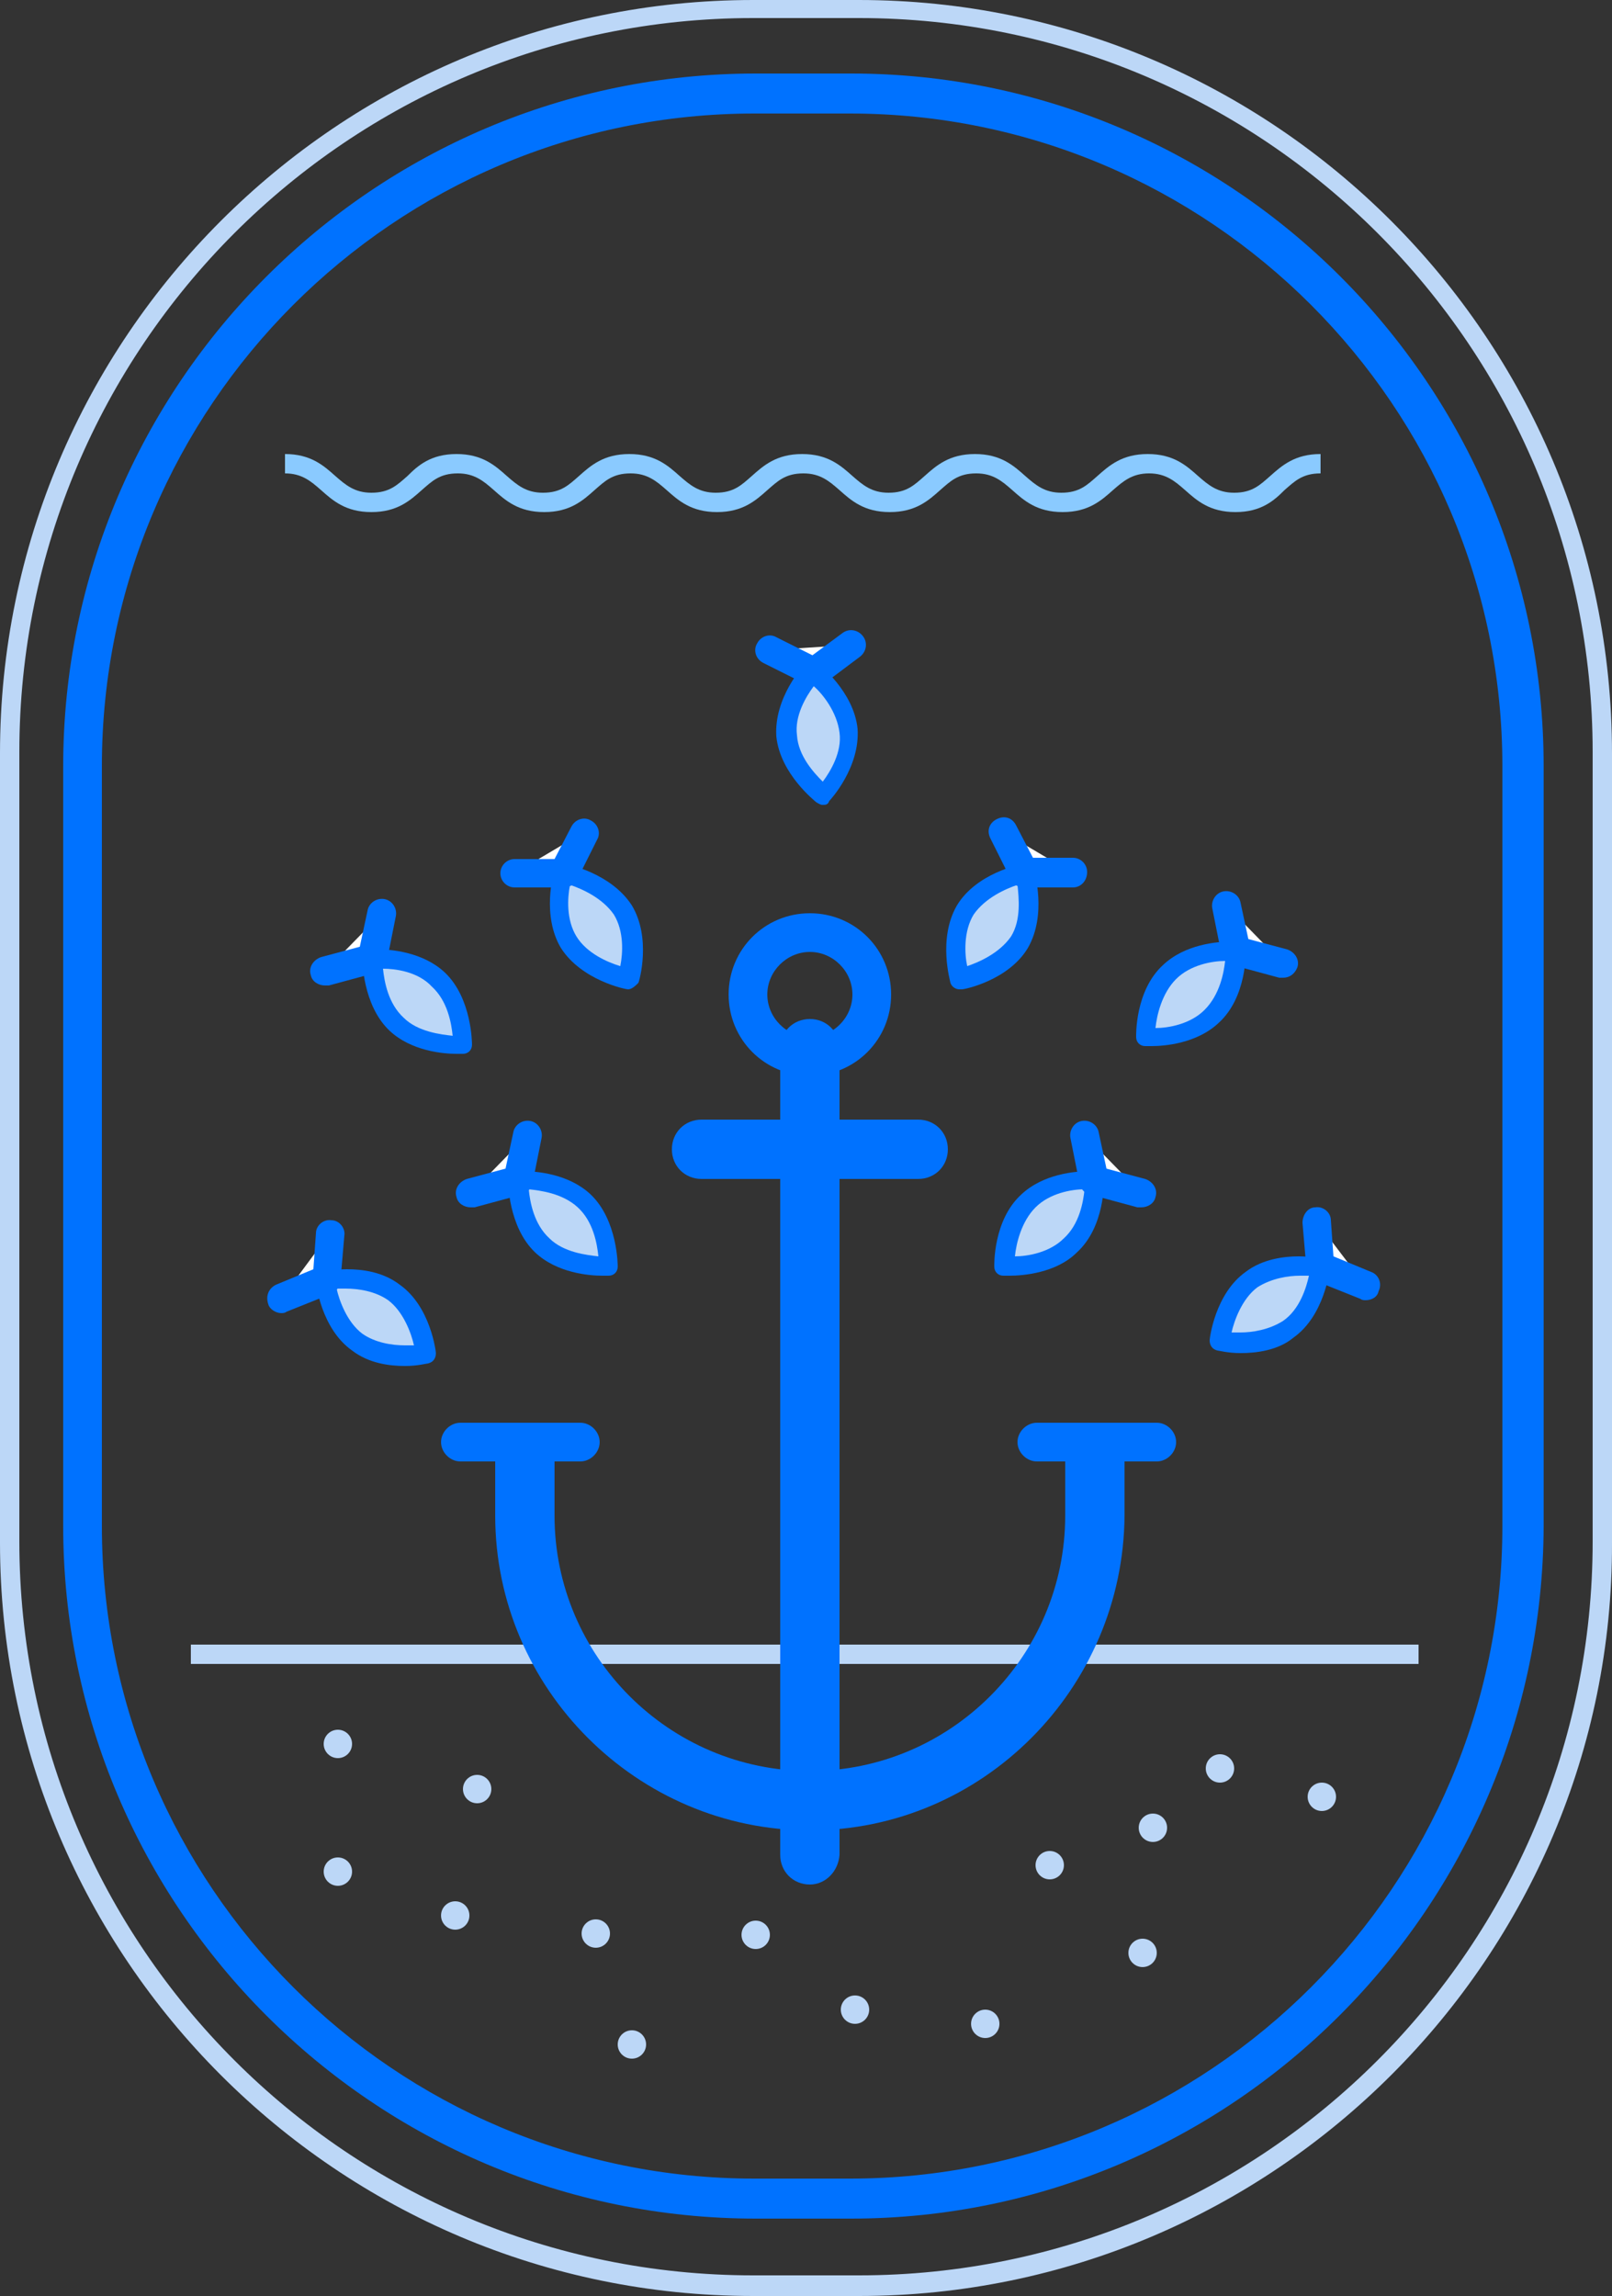 <?xml version="1.0" encoding="utf-8"?>
<!-- Generator: Adobe Illustrator 19.2.0, SVG Export Plug-In . SVG Version: 6.00 Build 0)  -->
<svg version="1.1" id="Layer_1" xmlns="http://www.w3.org/2000/svg" xmlns:xlink="http://www.w3.org/1999/xlink" x="0px" y="0px"
	 viewBox="0 0 125 178" style="enable-background:new 0 0 125 178;" xml:space="preserve">
<rect x="0" y="0" width="125" height="178" fill="#333333" stroke="none"/>
<style type="text/css">
	.st0{fill:#8ACAFF;}
	.st1{fill:#BCD7F7;}
	.st2{fill:#0072FF;}
	.st3{fill:#FFFFFF;}
	.st4{fill:#B8DFFF;}
	.st5{clip-path:url(#SVGID_2_);}
	.st6{fill:none;stroke:#BCD7F7;stroke-width:5;stroke-linejoin:round;stroke-miterlimit:10;}
	.st7{fill:none;}
	.st8{fill:none;stroke:#BCD7F7;stroke-width:2;stroke-linejoin:round;stroke-miterlimit:10;}
	.st9{fill:#B8DFFF;stroke:#0072FF;stroke-width:2;stroke-linejoin:round;stroke-miterlimit:10;}
	.st10{fill:none;stroke:#BCD7F7;stroke-width:33;stroke-linejoin:round;stroke-miterlimit:10;}
</style>
<g>
	<path class="st0" d="M95.8,39.7c-2,0-3-0.9-3.9-1.7c-0.8-0.7-1.5-1.3-2.8-1.3s-2,0.6-2.8,1.3c-0.9,0.8-1.9,1.7-3.9,1.7
		s-3-0.9-3.9-1.7c-0.8-0.7-1.5-1.3-2.8-1.3c-1.4,0-2,0.6-2.8,1.3C72,38.8,71,39.7,69,39.7s-3-0.9-3.9-1.7c-0.8-0.7-1.5-1.3-2.8-1.3
		c-1.4,0-2,0.6-2.8,1.3c-0.9,0.8-1.9,1.7-3.9,1.7s-3-0.9-3.9-1.7c-0.8-0.7-1.5-1.3-2.8-1.3c-1.4,0-2,0.6-2.8,1.3
		c-0.9,0.8-1.9,1.7-3.9,1.7s-3-0.9-3.9-1.7c-0.8-0.7-1.5-1.3-2.8-1.3c-1.4,0-2,0.6-2.8,1.3c-0.9,0.8-1.9,1.7-3.9,1.7s-3-0.9-3.9-1.7
		c-0.8-0.7-1.5-1.3-2.8-1.3v-1.5c2,0,3,0.9,3.9,1.7c0.8,0.7,1.5,1.3,2.8,1.3c1.4,0,2-0.6,2.8-1.3c0.8-0.8,1.8-1.7,3.8-1.7
		s3,0.9,3.9,1.7c0.8,0.7,1.5,1.3,2.8,1.3c1.4,0,2-0.6,2.8-1.3c0.9-0.8,1.9-1.7,3.9-1.7s3,0.9,3.9,1.7c0.8,0.7,1.5,1.3,2.8,1.3
		c1.4,0,2-0.6,2.8-1.3c0.9-0.8,1.9-1.7,3.9-1.7s3,0.9,3.9,1.7c0.8,0.7,1.5,1.3,2.8,1.3c1.4,0,2-0.6,2.8-1.3c0.9-0.8,1.9-1.7,3.9-1.7
		s3,0.9,3.9,1.7c0.8,0.7,1.5,1.3,2.8,1.3c1.4,0,2-0.6,2.8-1.3c0.9-0.8,1.9-1.7,3.9-1.7s3,0.9,3.9,1.7c0.8,0.7,1.5,1.3,2.8,1.3
		c1.4,0,2-0.6,2.8-1.3c0.9-0.8,1.9-1.7,3.9-1.7v1.5c-1.4,0-2,0.6-2.8,1.3C98.8,38.8,97.8,39.7,95.8,39.7z"/>
	<rect x="14.8" y="127.5" class="st1" width="95.2" height="1.5"/>
	<path class="st1" d="M66.6,178h-8.2C26.2,178,0,151.8,0,119.6V58.4C0,26.2,26.2,0,58.4,0h8.2C98.8,0,125,26.2,125,58.4v61.2
		C125.1,151.7,98.8,178,66.6,178z M58.4,1.4C27,1.4,1.5,26.9,1.5,58.3v61.2c0,31.4,25.5,56.9,56.9,56.9h8.2
		c31.4,0,56.9-25.5,56.9-56.9V58.3c0-31.4-25.5-56.9-56.9-56.9C66.6,1.4,58.4,1.4,58.4,1.4z"/>
	<path class="st2" d="M66,172h-7.4C29,172,4.9,147.9,4.9,118.3V59.4C4.9,29.8,29,5.7,58.6,5.7H66c29.6,0,53.7,24.1,53.7,53.7v58.9
		C119.6,147.9,95.5,172,66,172z M58.5,8.8C30.6,8.8,7.9,31.5,7.9,59.4v58.9c0,27.9,22.7,50.6,50.6,50.6h7.4
		c27.9,0,50.6-22.7,50.6-50.6V59.4c0-27.9-22.7-50.6-50.6-50.6H58.5z"/>
	<g>
		<path class="st2" d="M62.8,141.9c-13.4,0-24.4-11-24.4-24.4v-4.4c0-1.3,1-2.3,2.3-2.3s2.3,1,2.3,2.3v4.4
			c0,10.9,8.9,19.8,19.8,19.8s19.8-8.9,19.8-19.8v-4.4c0-1.3,1-2.3,2.3-2.3s2.3,1,2.3,2.3v4.4C87.1,130.9,76.2,141.9,62.8,141.9z"/>
		<path class="st2" d="M62.8,146.1c-1.3,0-2.3-1-2.3-2.3V81.3c0-1.3,1-2.3,2.3-2.3s2.3,1,2.3,2.3v62.5C65,145.1,64,146.1,62.8,146.1
			z"/>
		<path class="st2" d="M71.2,91.4H54.4c-1.3,0-2.3-1-2.3-2.3s1-2.3,2.3-2.3h16.8c1.3,0,2.3,1,2.3,2.3S72.5,91.4,71.2,91.4z"/>
		<path class="st2" d="M62.8,83.4c-3.5,0-6.3-2.8-6.3-6.3s2.8-6.3,6.3-6.3s6.3,2.8,6.3,6.3C69.1,80.6,66.3,83.4,62.8,83.4z
			 M62.8,73.8c-1.8,0-3.3,1.5-3.3,3.3s1.5,3.3,3.3,3.3s3.3-1.5,3.3-3.3C66.1,75.3,64.6,73.8,62.8,73.8z"/>
		<path class="st2" d="M45,113.3h-9.3c-0.8,0-1.5-0.7-1.5-1.5s0.7-1.5,1.5-1.5H45c0.8,0,1.5,0.7,1.5,1.5S45.8,113.3,45,113.3z"/>
		<path class="st2" d="M89.7,113.3h-9.3c-0.8,0-1.5-0.7-1.5-1.5s0.7-1.5,1.5-1.5h9.3c0.8,0,1.5,0.7,1.5,1.5S90.5,113.3,89.7,113.3z"
			/>
	</g>
	<g>
		<g>
			<path class="st1" d="M83.1,96.6c1.9-1.8,1.8-5.1,1.8-5.1s-3.2-0.3-5.1,1.6c-1.9,1.8-1.8,5.1-1.8,5.1S81.1,98.4,83.1,96.6z"/>
			<path class="st2" d="M78.3,98.9c-0.3,0-0.5,0-0.5,0c-0.4,0-0.7-0.3-0.7-0.7c0-0.1-0.1-3.6,2.1-5.6c1.7-1.6,4.2-1.8,5.2-1.8
				c0.3,0,0.5,0,0.5,0c0.4,0,0.7,0.3,0.7,0.7c0,0.1,0.1,3.6-2.1,5.6C81.9,98.7,79.3,98.9,78.3,98.9z M84.1,92.2
				c-1,0-2.7,0.3-3.8,1.4c-1.1,1.1-1.5,2.8-1.6,3.8c1,0,2.7-0.3,3.8-1.4C83.7,94.9,84,93.2,84.1,92.2z"/>
		</g>
		<g>
			<polyline class="st3" points="88.5,92.5 84.9,91.5 84.1,88 			"/>
			<path class="st2" d="M88.5,93.6c-0.1,0-0.2,0-0.3,0l-3.7-1c-0.4-0.1-0.7-0.4-0.8-0.9L83,88.2c-0.1-0.6,0.3-1.2,0.9-1.3
				s1.2,0.3,1.3,0.9l0.6,2.8l3,0.8c0.6,0.2,1,0.8,0.8,1.4C89.5,93.3,89,93.6,88.5,93.6z"/>
		</g>
	</g>
	<g>
		<g>
			<path class="st1" d="M94,78.8c1.9-1.8,1.8-5.1,1.8-5.1s-3.2-0.3-5.1,1.6c-1.9,1.8-1.8,5.1-1.8,5.1S92.1,80.6,94,78.8z"/>
			<path class="st2" d="M89.3,81.1c-0.3,0-0.5,0-0.5,0c-0.4,0-0.7-0.3-0.7-0.7c0-0.1-0.1-3.6,2.1-5.6c1.7-1.6,4.2-1.8,5.2-1.8
				c0.3,0,0.5,0,0.5,0c0.4,0,0.7,0.3,0.7,0.7c0,0.1,0.1,3.6-2.1,5.6C92.8,80.9,90.3,81.1,89.3,81.1z M95,74.5c-1,0-2.7,0.3-3.8,1.4
				c-1.1,1.1-1.5,2.8-1.6,3.8c1,0,2.7-0.3,3.8-1.4C94.6,77.1,94.9,75.4,95,74.5z"/>
		</g>
		<g>
			<polyline class="st3" points="99.5,74.7 95.8,73.7 95.1,70.2 			"/>
			<path class="st2" d="M99.5,75.8c-0.1,0-0.2,0-0.3,0l-3.7-1c-0.4-0.1-0.7-0.4-0.8-0.9L94,70.4c-0.1-0.6,0.3-1.2,0.9-1.3
				s1.2,0.3,1.3,0.9l0.6,2.8l3,0.8c0.6,0.2,1,0.8,0.8,1.4C100.4,75.5,100,75.8,99.5,75.8z"/>
		</g>
	</g>
	<g>
		<g>
			<path class="st1" d="M42,96.6c-1.9-1.8-1.8-5.1-1.8-5.1s3.2-0.3,5.1,1.6c1.9,1.8,1.8,5.1,1.8,5.1S43.9,98.4,42,96.6z"/>
			<path class="st2" d="M46.7,98.9c-1,0-3.5-0.2-5.2-1.8c-2.1-2-2.1-5.5-2.1-5.6c0-0.4,0.3-0.7,0.7-0.7c0,0,0.2,0,0.5,0
				c1,0,3.5,0.2,5.2,1.8c2.1,2,2.1,5.5,2.1,5.6c0,0.4-0.3,0.7-0.7,0.7C47.2,98.9,47,98.9,46.7,98.9z M41,92.2c0.1,1,0.4,2.7,1.6,3.8
				c1.1,1.1,2.9,1.3,3.8,1.4c-0.1-1-0.4-2.7-1.6-3.8C43.6,92.5,41.9,92.3,41,92.2z"/>
		</g>
		<g>
			<polyline class="st3" points="36.5,92.5 40.2,91.5 40.9,88 			"/>
			<path class="st2" d="M36.5,93.6c-0.5,0-1-0.3-1.1-0.8c-0.2-0.6,0.2-1.2,0.8-1.4l3-0.8l0.6-2.8c0.1-0.6,0.7-1,1.3-0.9
				s1,0.7,0.9,1.3l-0.7,3.5c-0.1,0.4-0.4,0.8-0.8,0.9l-3.7,1C36.7,93.6,36.6,93.6,36.5,93.6z"/>
		</g>
	</g>
	<g>
		<g>
			<path class="st1" d="M30.7,79.4c-1.9-1.8-1.8-5.1-1.8-5.1s3.2-0.3,5.1,1.6c1.9,1.8,1.8,5.1,1.8,5.1S32.6,81.2,30.7,79.4z"/>
			<path class="st2" d="M35.4,81.7c-1,0-3.5-0.2-5.2-1.8c-2.1-2-2.1-5.5-2.1-5.6c0-0.4,0.3-0.7,0.7-0.7c0,0,0.2,0,0.5,0
				c1,0,3.5,0.2,5.2,1.8c2.1,2,2.1,5.5,2.1,5.6c0,0.4-0.3,0.7-0.7,0.7C35.9,81.7,35.7,81.7,35.4,81.7z M29.7,75.1
				c0.1,1,0.4,2.7,1.6,3.8c1.1,1.1,2.9,1.3,3.8,1.4c-0.1-1-0.4-2.7-1.6-3.8C32.4,75.3,30.6,75.1,29.7,75.1z"/>
		</g>
		<g>
			<polyline class="st3" points="25.2,75.3 28.9,74.3 29.6,70.8 			"/>
			<path class="st2" d="M25.2,76.4c-0.5,0-1-0.3-1.1-0.8c-0.2-0.6,0.2-1.2,0.8-1.4l3-0.8l0.6-2.8c0.1-0.6,0.7-1,1.3-0.9
				s1,0.7,0.9,1.3L30,74.5c-0.1,0.4-0.4,0.8-0.8,0.9l-3.7,1C25.4,76.4,25.3,76.4,25.2,76.4z"/>
		</g>
	</g>
	<g>
		<g>
			<g>
				<path class="st1" d="M100,103.1c2.1-1.6,2.5-4.8,2.5-4.8s-3.2-0.7-5.3,0.9c-2.1,1.6-2.5,4.8-2.5,4.8S97.8,104.6,100,103.1z"/>
				<path class="st2" d="M96.2,104.9L96.2,104.9c-1,0-1.7-0.2-1.8-0.2c-0.4-0.1-0.6-0.4-0.6-0.8c0-0.1,0.4-3.6,2.8-5.3
					c1.3-1,3-1.2,4.1-1.2c1,0,1.7,0.2,1.8,0.2c0.4,0.1,0.6,0.4,0.6,0.8c0,0.1-0.4,3.6-2.8,5.3C99.1,104.7,97.4,104.9,96.2,104.9z
					 M95.5,103.3c0.2,0,0.5,0,0.7,0c0.9,0,2.2-0.2,3.3-0.9c1.3-0.9,1.8-2.6,2-3.5c-0.2,0-0.5,0-0.7,0c-0.9,0-2.2,0.2-3.3,0.9
					C96.3,100.7,95.7,102.4,95.5,103.3z"/>
			</g>
			<g>
				<polyline class="st3" points="105.9,99.7 102.4,98.2 102.1,94.7 				"/>
				<path class="st2" d="M105.9,100.8c-0.1,0-0.3,0-0.4-0.1l-3.5-1.4c-0.4-0.2-0.7-0.5-0.7-1l-0.3-3.5c0-0.6,0.4-1.2,1-1.2
					c0.6-0.1,1.2,0.4,1.2,1l0.2,2.8l2.9,1.2c0.6,0.2,0.9,0.9,0.6,1.5C106.8,100.6,106.3,100.8,105.9,100.8z"/>
			</g>
		</g>
	</g>
	<g>
		<g>
			<g>
				<path class="st1" d="M27.7,104.1c-2.1-1.6-2.5-4.8-2.5-4.8s3.2-0.7,5.3,0.9c2.1,1.6,2.5,4.8,2.5,4.8S29.9,105.6,27.7,104.1z"/>
				<path class="st2" d="M31.4,105.9c-1.2,0-2.8-0.2-4.1-1.2c-2.4-1.7-2.8-5.2-2.8-5.3c0-0.4,0.2-0.7,0.6-0.8c0,0,0.8-0.2,1.8-0.2
					c1.2,0,2.8,0.2,4.1,1.2c2.4,1.7,2.8,5.2,2.8,5.3c0,0.4-0.2,0.7-0.6,0.8C33.1,105.7,32.4,105.9,31.4,105.9z M26.1,99.9
					c0.2,0.9,0.8,2.6,2,3.5c1,0.7,2.3,0.9,3.3,0.9c0.3,0,0.5,0,0.7,0c-0.2-0.9-0.8-2.6-2-3.5c-1-0.7-2.3-0.9-3.3-0.9
					C26.6,99.9,26.3,99.9,26.1,99.9z"/>
			</g>
			<g>
				<polyline class="st3" points="21.8,100.7 25.3,99.3 25.5,95.7 				"/>
				<path class="st2" d="M21.8,101.8c-0.4,0-0.9-0.3-1-0.7c-0.2-0.6,0-1.2,0.6-1.5l2.9-1.2l0.2-2.8c0-0.6,0.6-1.1,1.2-1
					c0.6,0,1.1,0.6,1,1.2l-0.3,3.5c0,0.4-0.3,0.8-0.7,1l-3.5,1.4C22.1,101.8,21.9,101.8,21.8,101.8z"/>
			</g>
		</g>
	</g>
	<g>
		<g>
			<g>
				<path class="st1" d="M44.1,73.1c-1.4-2.3-0.5-5.4-0.5-5.4s3.2,0.6,4.6,2.9c1.4,2.3,0.5,5.4,0.5,5.4S45.5,75.3,44.1,73.1z"/>
				<path class="st2" d="M48.7,76.7L48.7,76.7c-0.2,0-3.6-0.7-5.2-3.2c-1.5-2.5-0.6-5.8-0.5-6c0.1-0.4,0.5-0.6,0.9-0.5
					c0.1,0,3.5,0.7,5.1,3.2c1.5,2.5,0.6,5.8,0.5,6C49.3,76.4,49,76.7,48.7,76.7z M44.2,68.6c-0.2,1-0.3,2.7,0.5,4s2.4,2,3.4,2.3
					c0.2-1,0.3-2.7-0.5-4C46.7,69.6,45.1,68.9,44.2,68.6z"/>
			</g>
			<g>
				<polyline class="st3" points="39.9,67.7 43.7,67.7 45.3,64.5 				"/>
				<path class="st2" d="M43.7,68.8h-3.8c-0.6,0-1.1-0.5-1.1-1.1s0.5-1.1,1.1-1.1H43l1.3-2.5c0.3-0.6,1-0.8,1.5-0.5
					c0.6,0.3,0.8,1,0.5,1.5l-1.6,3.2C44.5,68.6,44.1,68.8,43.7,68.8z"/>
			</g>
		</g>
		<g>
			<g>
				<path class="st1" d="M79,73.1c1.4-2.3,0.5-5.4,0.5-5.4s-3.2,0.6-4.6,2.9S74.4,76,74.4,76S77.6,75.3,79,73.1z"/>
				<path class="st2" d="M74.4,76.7c-0.3,0-0.6-0.2-0.7-0.5c0-0.1-1-3.4,0.5-6c1.5-2.5,4.9-3.2,5.1-3.2c0.4-0.1,0.7,0.2,0.9,0.5
					c0,0.1,1,3.4-0.5,6c-1.5,2.5-4.9,3.2-5.1,3.2C74.5,76.7,74.5,76.7,74.4,76.7z M78.9,68.6c-0.9,0.3-2.5,1-3.4,2.3
					c-0.8,1.3-0.7,3.1-0.5,4c0.9-0.3,2.5-1,3.4-2.3C79.2,71.3,79,69.6,78.9,68.6z"/>
			</g>
			<g>
				<polyline class="st3" points="83.2,67.7 79.4,67.7 77.8,64.5 				"/>
				<path class="st2" d="M83.2,68.8h-3.8c-0.4,0-0.8-0.2-1-0.6L76.8,65c-0.3-0.6-0.1-1.2,0.5-1.5s1.2-0.1,1.5,0.5l1.3,2.5h3.1
					c0.6,0,1.1,0.5,1.1,1.1C84.3,68.3,83.8,68.8,83.2,68.8z"/>
			</g>
		</g>
	</g>
	<g>
		<g>
			<g>
				<path class="st1" d="M61,57.1c-0.2-2.6,2-5,2-5s2.6,2,2.8,4.6c0.2,2.6-2,5-2,5S61.2,59.7,61,57.1z"/>
				<path class="st2" d="M63.8,62.4c-0.2,0-0.3-0.1-0.5-0.2c-0.1-0.1-2.8-2.2-3.1-5.1c-0.2-3,2.1-5.5,2.2-5.6c0.3-0.3,0.7-0.3,1-0.1
					c0.1,0.1,2.8,2.2,3.1,5.1c0.2,3-2.1,5.5-2.2,5.6C64.2,62.4,64,62.4,63.8,62.4z M63.1,53.2c-0.6,0.8-1.5,2.3-1.3,3.8
					c0.1,1.6,1.3,2.9,2,3.6c0.6-0.8,1.5-2.3,1.3-3.8C64.9,55.2,63.8,53.8,63.1,53.2z"/>
			</g>
			<g>
				<polyline class="st3" points="59.7,50.4 63.1,52.1 65.9,50 				"/>
				<path class="st2" d="M63.1,53.2c-0.2,0-0.3,0-0.5-0.1l-3.4-1.7c-0.6-0.3-0.8-1-0.5-1.5c0.3-0.6,1-0.8,1.5-0.5l2.8,1.4l2.3-1.7
					c0.5-0.4,1.2-0.3,1.6,0.2s0.3,1.2-0.2,1.6L63.9,53C63.5,53.1,63.3,53.2,63.1,53.2z"/>
			</g>
		</g>
	</g>
	<g>
		<circle class="st1" cx="35.3" cy="148.5" r="1.1"/>
		<circle class="st1" cx="46.2" cy="149.9" r="1.1"/>
		<circle class="st1" cx="49" cy="158.5" r="1.1"/>
		<circle class="st1" cx="76.4" cy="156.9" r="1.1"/>
		<circle class="st1" cx="94.6" cy="137.1" r="1.1"/>
		<circle class="st1" cx="58.6" cy="150" r="1.1"/>
		<circle class="st1" cx="88.6" cy="151.4" r="1.1"/>
		<circle class="st1" cx="89.4" cy="141.7" r="1.1"/>
		<circle class="st1" cx="66.3" cy="155.8" r="1.1"/>
		<circle class="st1" cx="26.2" cy="135.2" r="1.1"/>
		<circle class="st1" cx="81.4" cy="144.6" r="1.1"/>
		<circle class="st1" cx="102.5" cy="139.3" r="1.1"/>
		<circle class="st1" cx="37" cy="138.7" r="1.1"/>
		<circle class="st1" cx="26.2" cy="145.1" r="1.1"/>
	</g>
</g>
</svg>
